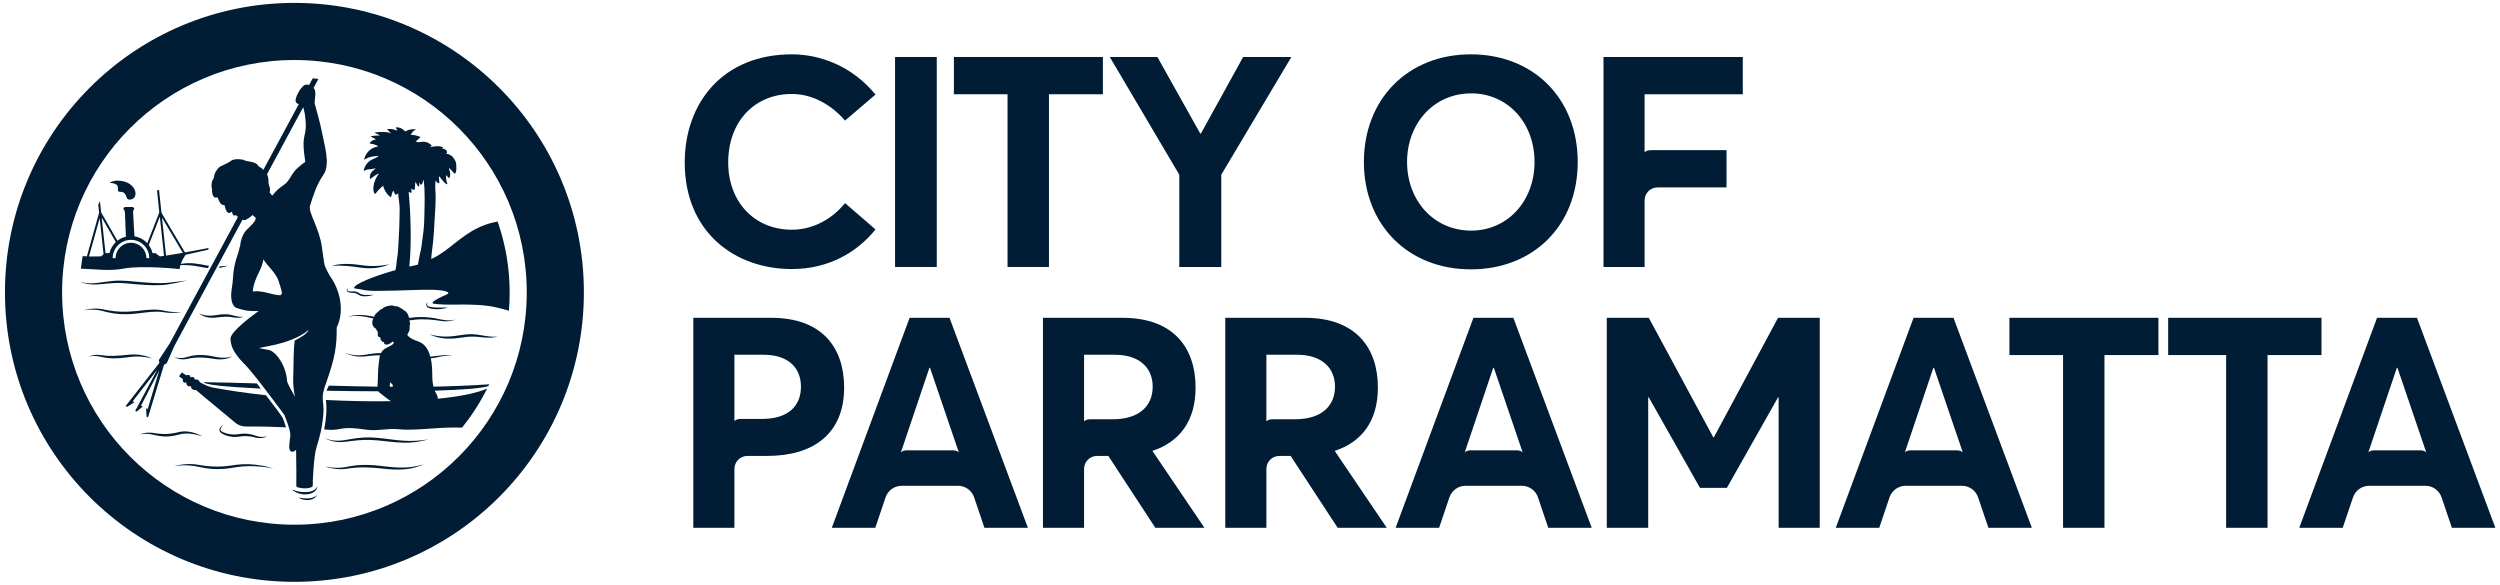 <?xml version="1.0" encoding="UTF-8"?>
<svg width="235px" height="55px" viewBox="0 0 235 55" version="1.1" xmlns="http://www.w3.org/2000/svg" xmlns:xlink="http://www.w3.org/1999/xlink">
    <!-- Generator: Sketch 58 (84663) - https://sketch.com -->
    <title>COP_LO_HOR_MARSDEN_C_POS</title>
    <desc>Created with Sketch.</desc>
    <g id="Symbols" stroke="none" stroke-width="1" fill="none" fill-rule="evenodd">
        <g id="Footer" transform="translate(-110, -42)" fill="#001D35">
            <g id="COP_LO_HOR_MARSDEN_C_POS" transform="translate(110, 42)">
                <path d="M104.627,39.409 L102.501,39.409 L102.498,39.409 C102.041,39.409 101.902,39.614 101.902,39.614 L101.903,33.348 L104.794,33.348 C107.074,33.348 108.353,34.544 108.353,36.351 C108.353,38.186 107.046,39.409 104.627,39.409 Z M108.325,42.383 C110.855,41.549 112.384,39.604 112.384,36.434 C112.384,32.653 110.271,29.873 105.517,29.873 L98.038,29.873 L98.038,49.612 L101.903,49.612 L101.903,44.052 C101.915,43.391 102.453,42.858 103.118,42.858 L103.118,42.856 L104.183,42.856 L108.602,49.612 L113.218,49.612 L108.325,42.383 L108.325,42.383 Z" id="Fill-1"></path>
                <path d="M121.764,39.409 L119.638,39.409 L119.636,39.409 C119.179,39.409 119.039,39.614 119.039,39.614 L119.04,33.348 L121.931,33.348 C124.211,33.348 125.49,34.544 125.49,36.351 C125.49,38.186 124.183,39.409 121.764,39.409 Z M125.462,42.383 C127.992,41.549 129.521,39.604 129.521,36.434 C129.521,32.653 127.409,29.873 122.654,29.873 L115.176,29.873 L115.176,49.612 L119.04,49.612 L119.04,44.052 C119.052,43.391 119.591,42.858 120.256,42.858 L120.256,42.856 L121.319,42.856 L125.74,49.612 L130.355,49.612 L125.462,42.383 L125.462,42.383 Z" id="Fill-2"></path>
                <path d="M89.536,42.329 C89.536,42.329 85.281,42.329 85.278,42.329 C84.821,42.329 84.682,42.534 84.682,42.534 L87.364,34.571 L87.42,34.571 L90.133,42.534 C90.133,42.534 89.993,42.329 89.536,42.329 Z M89.255,29.873 L85.502,29.873 L78.19,49.612 L82.277,49.612 L83.241,46.76 C83.453,46.129 84.04,45.671 84.741,45.664 L90.071,45.664 C90.775,45.671 91.365,46.133 91.574,46.768 L92.536,49.612 L96.622,49.612 L89.255,29.873 L89.255,29.873 Z" id="Fill-3"></path>
                <path d="M183.909,42.329 C183.909,42.329 179.654,42.329 179.651,42.329 C179.194,42.329 179.054,42.534 179.054,42.534 L181.737,34.571 L181.793,34.571 L184.505,42.534 C184.505,42.534 184.366,42.329 183.909,42.329 Z M183.628,29.873 L179.874,29.873 L172.563,49.612 L176.65,49.612 L177.614,46.76 C177.826,46.129 178.413,45.671 179.114,45.664 L184.444,45.664 C185.148,45.671 185.738,46.133 185.947,46.768 L186.909,49.612 L190.995,49.612 L183.628,29.873 L183.628,29.873 Z" id="Fill-4"></path>
                <path d="M227.476,42.329 C227.473,42.329 223.222,42.329 223.218,42.329 C222.761,42.329 222.621,42.534 222.621,42.534 L225.304,34.571 L225.36,34.571 L228.072,42.534 C228.072,42.534 227.933,42.329 227.476,42.329 Z M227.195,29.873 L223.442,29.873 L216.131,49.612 L220.217,49.612 L221.181,46.76 C221.394,46.129 221.98,45.671 222.681,45.664 L228.012,45.664 C228.716,45.671 229.305,46.133 229.514,46.768 L230.476,49.612 L234.562,49.612 L227.195,29.873 L227.195,29.873 Z" id="Fill-5"></path>
                <path d="M142.536,42.329 C142.533,42.329 138.281,42.329 138.279,42.329 C137.822,42.329 137.681,42.534 137.681,42.534 L140.364,34.571 L140.42,34.571 L143.133,42.534 C143.133,42.534 142.993,42.329 142.536,42.329 Z M142.255,29.873 L138.502,29.873 L131.19,49.612 L135.278,49.612 L136.241,46.76 C136.454,46.129 137.04,45.671 137.741,45.664 L143.072,45.664 C143.776,45.671 144.365,46.133 144.575,46.768 L145.536,49.612 L149.622,49.612 L142.255,29.873 L142.255,29.873 Z" id="Fill-6"></path>
                <path d="M64.365,15.283 C64.365,9.639 67.979,5.107 74.428,5.107 C77.153,5.107 80.128,6.247 82.297,8.888 L79.433,11.335 C78.265,9.973 76.486,8.833 74.428,8.833 C71.009,8.833 68.452,11.335 68.452,15.283 C68.452,18.952 70.898,21.593 74.428,21.593 C76.486,21.593 78.265,20.537 79.433,19.091 L82.297,21.566 C80.6,23.678 77.931,25.291 74.428,25.291 C69.035,25.291 64.365,21.787 64.365,15.283" id="Fill-7"></path>
                <polygon id="Fill-8" points="84.136 25.096 88.056 25.096 88.056 5.357 84.136 5.357"></polygon>
                <polyline id="Fill-9" points="94.709 8.86 89.666 8.86 89.666 5.357 103.671 5.357 103.671 8.86 98.601 8.86 98.601 25.096 94.709 25.096 94.709 8.86"></polyline>
                <polyline id="Fill-10" points="121.389 5.357 114.8 16.422 114.8 25.096 110.853 25.096 110.853 16.422 104.319 5.357 108.795 5.357 112.826 12.558 112.882 12.558 116.857 5.357 121.389 5.357"></polyline>
                <path d="M144.246,15.227 C144.246,11.501 141.688,8.777 138.296,8.777 C134.738,8.777 132.264,11.64 132.264,15.227 C132.264,18.813 134.738,21.677 138.296,21.677 C141.688,21.677 144.246,18.925 144.246,15.227 Z M128.205,15.227 C128.205,9.36 132.292,5.107 138.268,5.107 C144.08,5.107 148.305,9.194 148.305,15.227 C148.305,21.26 144.08,25.319 138.268,25.319 C132.292,25.319 128.205,21.065 128.205,15.227 L128.205,15.227 Z" id="Fill-11"></path>
                <polyline id="Fill-12" points="171.056 29.873 171.056 49.612 167.192 49.612 167.192 37.352 167.136 37.352 162.327 45.859 159.797 45.859 154.987 37.352 154.931 37.352 154.931 49.612 151.039 49.612 151.039 29.873 154.987 29.873 161.048 41.105 161.104 41.105 167.136 29.873 171.056 29.873"></polyline>
                <polyline id="Fill-13" points="193.928 33.376 188.885 33.376 188.885 29.873 202.891 29.873 202.891 33.376 197.82 33.376 197.82 49.612 193.928 49.612 193.928 33.376"></polyline>
                <polyline id="Fill-14" points="209.257 33.376 203.808 33.376 203.808 29.873 218.22 29.873 218.22 33.376 213.149 33.376 213.149 49.612 209.257 49.612 209.257 33.376"></polyline>
                <path d="M71.621,39.381 L69.638,39.381 C69.636,39.381 69.634,39.382 69.634,39.382 C69.175,39.382 69.035,39.587 69.035,39.587 L69.036,39.381 L69.035,39.381 L69.035,33.348 L71.787,33.348 C74.067,33.348 75.29,34.544 75.29,36.351 C75.29,38.186 74.067,39.381 71.621,39.381 Z M72.483,29.873 L65.17,29.873 L65.17,49.612 L69.035,49.612 L69.035,44.076 L69.037,44.076 C69.037,43.403 69.583,42.858 70.255,42.858 L70.255,42.856 L72.121,42.856 C76.458,42.856 79.349,40.771 79.349,36.434 C79.349,32.653 77.264,29.873 72.483,29.873 L72.483,29.873 Z" id="Fill-15"></path>
                <path d="M163.823,5.357 L150.729,5.357 L150.729,25.096 L154.593,25.096 L154.593,18.834 L154.593,18.834 C154.593,18.169 155.126,17.631 155.787,17.618 L162.294,17.618 L162.294,14.115 L155.19,14.115 C155.19,14.115 155.189,14.115 155.189,14.115 C154.732,14.115 154.592,14.321 154.592,14.321 L154.593,8.86 L163.823,8.86 L163.823,5.357" id="Fill-16"></path>
                <path d="M27.676,49.322 C15.614,49.322 5.837,39.544 5.837,27.482 C5.837,15.42 15.614,5.642 27.676,5.642 C39.737,5.642 49.515,15.42 49.515,27.482 C49.515,39.544 39.737,49.322 27.676,49.322 Z M27.676,0.272 C12.648,0.272 0.466,12.455 0.466,27.482 C0.466,42.51 12.648,54.692 27.676,54.692 C42.703,54.692 54.885,42.51 54.885,27.482 C54.885,12.455 42.703,0.272 27.676,0.272 L27.676,0.272 Z" id="Fill-17"></path>
                <path d="M11.33,18.034 C11.991,18.034 11.75,18.765 12.172,18.765 C13.155,18.765 12.923,16.977 11,16.977 C10.801,16.977 10.383,17.092 10.313,17.181 C10.312,17.183 10.311,17.186 10.31,17.188 C11.641,17.267 10.704,18.034 11.33,18.034" id="Fill-18"></path>
                <path d="M9.372,20.505 L9.735,23.897 L9.504,24.096 C9.093,24.115 8.708,24.114 8.363,24.105 L9.372,20.505 Z M10.89,22.755 C10.597,23.031 10.384,23.39 10.289,23.796 L9.917,23.796 L9.559,20.44 L10.89,22.755 Z M12.313,22.547 C13.261,22.547 14.033,23.319 14.033,24.266 L13.761,24.266 C13.761,23.468 13.111,22.819 12.313,22.819 C11.515,22.819 10.866,23.468 10.866,24.266 L10.593,24.266 C10.593,23.319 11.365,22.547 12.313,22.547 Z M15.024,20.366 L15.418,24.051 C15.169,24.085 15.025,24.102 15.025,24.102 L14.617,23.796 L14.337,23.796 C14.271,23.516 14.149,23.258 13.983,23.034 L15.024,20.366 Z M17.186,23.767 C17.186,23.767 15.833,23.997 15.608,24.027 L15.227,20.459 L17.186,23.767 Z M7.726,25.261 C9.071,25.303 10.254,25.499 11.587,25.253 C13.438,24.912 16.883,25.295 16.883,25.295 C16.883,25.295 16.913,25.116 16.934,25.011 C16.94,24.984 16.948,24.955 16.955,24.926 C17.188,24.914 17.419,24.911 17.649,24.925 C18.065,24.948 18.476,25.015 18.889,25.094 L19.2,25.152 C19.306,25.169 19.414,25.193 19.522,25.202 C19.528,25.203 19.533,25.203 19.539,25.203 L19.655,24.99 C19.621,24.985 19.586,24.981 19.552,24.974 C19.449,24.962 19.349,24.939 19.247,24.92 C19.143,24.899 19.039,24.876 18.933,24.857 C18.514,24.781 18.084,24.723 17.651,24.738 C17.43,24.743 17.21,24.768 16.994,24.809 C17.002,24.786 17.008,24.771 17.008,24.771 C17.113,24.478 17.269,24.205 17.442,23.948 L19.592,23.47 L19.593,23.314 L17.387,23.729 L15.178,19.998 L14.95,17.864 L14.758,17.884 C14.758,17.884 14.981,19.964 14.975,19.961 L13.843,22.863 C13.532,22.526 13.111,22.291 12.638,22.216 C12.636,22.198 12.636,22.18 12.635,22.162 C12.632,22.111 12.505,19.904 12.503,19.873 L12.503,19.863 C12.505,19.844 12.592,19.685 12.609,19.649 C12.626,19.614 12.62,19.584 12.594,19.555 C12.564,19.523 12.48,19.456 12.477,19.457 L11.721,19.457 C11.721,19.457 11.641,19.528 11.615,19.563 C11.591,19.595 11.589,19.625 11.609,19.659 C11.63,19.692 11.733,19.842 11.737,19.86 L11.835,22.246 C11.54,22.316 11.27,22.448 11.039,22.628 L9.508,19.966 L9.394,18.909 C9.341,19.022 9.288,19.135 9.238,19.249 L9.317,19.988 L8.166,24.098 C8.023,24.093 7.892,24.086 7.769,24.077 C7.703,24.467 7.647,24.861 7.603,25.258 L7.726,25.261 L7.726,25.261 Z" id="Fill-19"></path>
                <path d="M28.737,46.474 C28.972,46.462 29.214,46.419 29.428,46.298 C29.534,46.24 29.631,46.16 29.705,46.063 C29.775,45.966 29.828,45.851 29.827,45.734 C29.732,45.945 29.548,46.072 29.356,46.148 C29.16,46.222 28.945,46.253 28.73,46.259 C28.515,46.268 28.299,46.247 28.084,46.205 C27.87,46.162 27.657,46.1 27.442,46.015 C27.61,46.176 27.82,46.289 28.041,46.366 C28.262,46.446 28.5,46.479 28.737,46.474" id="Fill-20"></path>
                <path d="M32.31,44.094 C32.41,44.089 32.509,44.074 32.609,44.059 C32.705,44.045 32.799,44.028 32.895,44.016 C33.66,43.907 34.433,43.915 35.205,43.978 C35.593,44.004 35.974,44.052 36.367,44.091 C36.758,44.125 37.152,44.15 37.546,44.139 C37.941,44.133 38.336,44.093 38.722,44.011 C39.107,43.927 39.482,43.804 39.837,43.64 C39.092,43.881 38.317,43.975 37.547,43.951 C37.161,43.939 36.775,43.91 36.39,43.864 C36.007,43.819 35.614,43.768 35.223,43.738 C34.831,43.71 34.438,43.692 34.042,43.705 C33.648,43.719 33.253,43.755 32.865,43.83 C32.768,43.848 32.671,43.869 32.575,43.889 C32.482,43.907 32.389,43.925 32.295,43.937 C32.106,43.962 31.913,43.974 31.721,43.973 C31.334,43.975 30.947,43.93 30.563,43.854 C30.749,43.919 30.939,43.968 31.131,44.006 C31.324,44.044 31.519,44.073 31.716,44.09 C31.913,44.107 32.111,44.106 32.31,44.094" id="Fill-21"></path>
                <path d="M29.396,46.77 C29.258,46.816 29.113,46.841 28.966,46.849 C28.67,46.865 28.373,46.831 28.064,46.777 C28.194,46.868 28.344,46.927 28.498,46.966 C28.653,47.004 28.815,47.019 28.976,47.008 C29.137,46.995 29.299,46.958 29.446,46.882 C29.588,46.805 29.722,46.683 29.76,46.525 C29.665,46.65 29.531,46.721 29.396,46.77" id="Fill-22"></path>
                <path d="M40.362,31.425 C40.85,31.665 41.394,31.79 41.942,31.827 C42.495,31.862 43.041,31.784 43.573,31.708 C43.838,31.669 44.099,31.64 44.362,31.64 C44.625,31.635 44.886,31.664 45.156,31.691 C45.425,31.72 45.697,31.74 45.97,31.742 C46.106,31.741 46.244,31.737 46.38,31.72 C46.517,31.703 46.649,31.669 46.778,31.628 C46.509,31.665 46.243,31.658 45.977,31.624 C45.711,31.595 45.446,31.549 45.181,31.505 C44.917,31.456 44.639,31.42 44.363,31.412 C44.086,31.404 43.809,31.434 43.539,31.47 C43.27,31.51 43.006,31.552 42.742,31.583 C42.476,31.616 42.212,31.637 41.948,31.64 C41.418,31.639 40.884,31.571 40.362,31.425" id="Fill-23"></path>
                <path d="M37.843,41.42 C37.032,41.362 36.229,41.221 35.404,41.15 C34.992,41.119 34.576,41.102 34.162,41.127 C33.747,41.151 33.336,41.209 32.933,41.28 C32.525,41.347 32.132,41.439 31.728,41.427 C31.327,41.426 30.917,41.358 30.548,41.178 C30.718,41.294 30.912,41.373 31.111,41.431 C31.309,41.49 31.515,41.526 31.723,41.545 C31.93,41.562 32.14,41.559 32.348,41.54 C32.557,41.522 32.756,41.49 32.96,41.466 C33.366,41.416 33.768,41.365 34.172,41.354 C34.575,41.339 34.98,41.354 35.384,41.389 C35.788,41.42 36.193,41.473 36.602,41.518 C37.01,41.558 37.421,41.599 37.834,41.61 C38.246,41.623 38.662,41.608 39.071,41.555 C39.48,41.498 39.884,41.418 40.278,41.303 C39.468,41.437 38.653,41.486 37.843,41.42" id="Fill-24"></path>
                <path d="M36.908,36.362 C36.841,36.362 36.774,36.362 36.706,36.362 L36.622,36.276 L36.705,35.907 C36.749,36 36.818,36.097 36.925,36.185 C36.921,36.25 36.914,36.31 36.908,36.362 Z M45.985,36.124 C44.275,36.242 42.508,36.311 40.741,36.343 C40.708,36.194 40.682,36.044 40.665,35.893 C40.644,35.694 40.636,35.493 40.634,35.292 C40.63,34.802 40.615,34.246 40.504,33.723 C40.501,33.713 40.499,33.702 40.495,33.691 C40.762,33.653 41.028,33.604 41.29,33.544 C41.698,33.435 42.126,33.424 42.549,33.479 C42.136,33.372 41.694,33.358 41.269,33.432 C40.997,33.474 40.725,33.506 40.452,33.53 C40.416,33.402 40.372,33.26 40.336,33.171 C40.278,33.032 40.166,32.793 40.04,32.629 C39.89,32.42 39.682,32.259 39.451,32.149 C39.313,32.083 39.161,32.039 39.017,31.982 C38.875,31.926 38.734,31.862 38.605,31.779 C38.551,31.744 38.499,31.706 38.451,31.664 C38.385,31.607 38.325,31.544 38.275,31.472 C38.31,31.431 38.337,31.387 38.349,31.353 C38.376,31.28 38.376,31.268 38.428,31.195 C38.491,31.111 38.484,31.043 38.5,30.951 C38.51,30.886 38.522,30.845 38.515,30.782 C38.506,30.691 38.496,30.597 38.531,30.51 C38.568,30.407 38.539,30.341 38.508,30.244 C38.501,30.225 38.498,30.21 38.497,30.196 C38.497,30.195 38.496,30.195 38.496,30.195 C38.496,30.189 38.497,30.179 38.497,30.172 C38.497,30.169 38.496,30.166 38.497,30.163 C38.497,30.149 38.498,30.133 38.499,30.117 C38.681,30.088 38.859,30.064 39.039,30.047 C39.455,30.005 39.874,30.008 40.292,30.032 C40.712,30.058 41.126,30.117 41.547,30.182 C41.761,30.211 41.979,30.214 42.193,30.19 C42.406,30.167 42.62,30.12 42.81,30.022 C41.979,30.301 41.165,29.885 40.308,29.84 C39.882,29.796 39.45,29.789 39.02,29.82 C38.837,29.832 38.652,29.857 38.471,29.884 C38.463,29.864 38.454,29.844 38.445,29.826 C38.436,29.808 38.427,29.791 38.418,29.773 C38.395,29.727 38.389,29.676 38.375,29.627 C38.354,29.552 38.307,29.484 38.262,29.421 C38.213,29.355 38.159,29.293 38.097,29.238 C38.072,29.215 38.038,29.203 38.005,29.191 C37.901,29.15 37.846,29.044 37.743,29.001 C37.581,28.932 37.44,28.796 37.255,28.783 C37.19,28.779 37.127,28.798 37.061,28.775 C36.998,28.753 36.938,28.719 36.872,28.714 C36.695,28.698 36.515,28.749 36.346,28.794 C36.291,28.809 36.236,28.826 36.182,28.846 C36.092,28.88 36.016,28.927 35.963,29.01 C35.952,29.028 35.894,29.036 35.874,29.044 C35.83,29.063 35.786,29.086 35.746,29.112 C35.699,29.143 35.677,29.201 35.63,29.233 C35.6,29.254 35.569,29.27 35.538,29.29 C35.502,29.315 35.474,29.351 35.444,29.384 C35.414,29.416 35.382,29.446 35.35,29.477 C35.304,29.521 35.252,29.572 35.22,29.632 C35.215,29.641 35.211,29.653 35.206,29.667 C35.206,29.668 35.206,29.668 35.206,29.669 C35.197,29.699 35.189,29.737 35.179,29.772 C34.791,29.705 34.393,29.623 33.991,29.61 C33.776,29.602 33.561,29.606 33.349,29.631 C33.137,29.656 32.923,29.696 32.731,29.787 C33.137,29.666 33.567,29.677 33.982,29.725 C34.361,29.763 34.727,29.859 35.104,29.942 C35.091,29.964 35.079,29.984 35.071,29.994 C35.051,30.021 35.03,30.085 35.011,30.155 C35,30.198 34.991,30.242 34.991,30.281 C34.991,30.494 35.052,30.697 35.228,30.833 C35.273,30.867 35.309,30.888 35.341,30.898 C35.373,31.002 35.429,31.129 35.53,31.196 C35.52,31.251 35.427,31.722 35.687,31.684 C35.701,31.682 35.727,31.691 35.744,31.725 C35.771,31.776 35.778,31.843 35.776,31.9 C35.774,31.948 35.791,32.002 35.843,32.015 C35.878,32.032 35.916,32.001 35.92,32.012 C35.913,32.026 35.908,32.039 35.907,32.043 C35.88,32.115 35.937,32.17 36.04,32.138 C36.08,32.126 36.105,32.19 36.107,32.243 C36.112,32.37 36.279,32.45 36.529,32.361 C36.619,32.329 36.882,32.142 36.93,32.1 C36.944,32.118 36.984,32.173 37.029,32.246 C36.907,32.425 36.613,32.56 36.341,32.692 C36.113,32.782 35.93,32.968 35.812,33.187 C35.511,33.186 35.207,33.204 34.91,33.255 C34.486,33.319 34.072,33.406 33.652,33.4 C33.442,33.399 33.232,33.378 33.025,33.334 C32.818,33.29 32.615,33.228 32.413,33.158 C32.795,33.347 33.213,33.478 33.647,33.512 C34.081,33.548 34.514,33.484 34.934,33.435 C35.197,33.405 35.46,33.396 35.725,33.401 C35.708,33.455 35.695,33.502 35.69,33.53 C35.619,33.939 35.575,34.352 35.546,34.766 C35.512,35.267 35.536,35.776 35.484,36.275 C35.482,36.299 35.48,36.322 35.478,36.346 C33.959,36.326 32.435,36.292 30.912,36.249 C30.828,36.412 30.747,36.573 30.682,36.729 C32.3,36.761 33.957,36.779 35.555,36.782 C35.627,36.884 35.749,36.962 35.843,37.035 C36.133,37.264 36.428,37.514 36.747,37.711 C34.804,37.743 32.723,37.704 30.636,37.598 C30.747,38.417 30.65,39.458 30.475,40.37 C30.857,40.394 31.096,40.41 31.121,40.41 C31.63,40.418 32.126,40.259 32.634,40.24 C33.275,40.218 33.904,40.326 34.537,40.404 C35.5,40.525 36.449,40.246 37.415,40.347 C39.085,40.523 41.291,40.106 43.43,40.198 C44.342,39.068 45.135,37.838 45.79,36.526 C44.778,36.97 43.133,37.289 41.146,37.48 C41.147,37.474 41.149,37.467 41.149,37.461 C41.174,37.235 40.973,36.957 40.857,36.722 C43.348,36.651 45.258,36.509 45.904,36.296 C45.932,36.239 45.958,36.181 45.985,36.124 L45.985,36.124 Z" id="Fill-25"></path>
                <path d="M39.891,20.257 C39.886,20.469 39.88,20.68 39.871,20.892 C39.85,21.429 39.784,21.965 39.707,22.497 C39.666,22.779 39.64,23.063 39.593,23.343 C39.563,23.53 39.507,23.713 39.466,23.897 C39.396,24.213 39.355,24.55 39.286,24.872 C38.928,24.98 38.77,24.982 38.475,25.054 C38.701,22.961 38.606,20.023 38.413,18.044 C38.411,18.028 38.518,18.089 38.616,18.127 C38.657,18.143 38.682,18.104 38.682,18.087 C38.71,17.926 38.633,17.733 38.633,17.733 C38.633,17.733 38.842,17.886 38.948,17.831 C39.054,17.733 38.979,17.43 39.054,17.089 C39.193,17.296 39.279,17.646 39.398,17.497 C39.44,17.426 39.398,17.093 39.398,17.093 C39.398,17.093 39.513,17.439 39.6,17.35 C39.607,17.343 39.614,17.342 39.62,17.34 C39.645,17.32 39.668,17.296 39.687,17.261 C39.775,17.153 39.747,16.958 39.819,16.932 C39.824,16.936 39.829,16.941 39.834,16.946 C39.949,17.897 39.919,19.041 39.891,20.257 Z M46.777,20.826 C46.753,20.827 46.725,20.835 46.685,20.843 C46.551,20.868 46.417,20.897 46.284,20.93 C45.808,21.049 45.345,21.217 44.903,21.432 C44.117,21.813 43.419,22.336 42.736,22.876 C42.116,23.365 41.498,23.872 40.789,24.226 C40.707,24.267 40.62,24.315 40.534,24.342 C40.569,23.767 40.669,23.192 40.721,22.619 C40.771,22.057 40.811,21.495 40.837,20.933 C40.886,19.893 41.01,18.848 40.92,17.81 C40.896,17.539 40.914,17.587 40.919,17.316 C40.92,17.201 40.949,17.064 40.929,16.948 C40.94,17.015 41.192,17.287 41.299,17.214 C41.332,17.191 41.181,16.463 41.313,16.603 C41.384,16.679 41.909,17.435 42.065,17.299 C41.902,16.963 41.893,16.364 41.982,16.491 C42.072,16.616 42.197,16.793 42.24,16.718 C42.457,16.337 42.181,15.924 42.202,15.825 C42.292,15.761 42.665,16.332 42.737,16.32 C42.96,16.285 42.915,15.463 42.848,15.242 C42.805,15.099 42.669,14.885 42.515,14.703 C42.355,14.584 42.201,14.478 42.006,14.464 C41.811,14.45 42.131,14.429 41.992,14.199 C41.988,14.193 41.986,14.187 41.983,14.18 C41.962,14.155 41.94,14.129 41.918,14.103 C41.917,14.103 41.916,14.102 41.916,14.102 C41.781,13.981 41.596,13.963 41.464,13.956 C41.464,13.956 41.809,13.938 41.561,13.819 C41.521,13.8 41.479,13.783 41.433,13.77 C41.258,13.72 40.903,13.754 40.78,13.768 C40.651,13.789 40.51,13.827 40.428,13.838 C40.323,13.852 40.655,13.74 40.559,13.657 C40.559,13.656 40.559,13.656 40.559,13.656 C40.529,13.632 40.498,13.606 40.464,13.574 C40.235,13.357 39.877,13.283 39.581,13.338 C39.114,13.425 39.233,13.3 39.054,13.281 C39.273,13.186 39.407,12.977 39.523,12.902 C39.533,12.896 39.533,12.888 39.499,12.87 C39.328,12.786 38.778,12.623 38.606,12.689 C38.59,12.695 38.599,12.673 38.613,12.654 C38.841,12.35 38.712,12.375 39.092,12.202 C39.099,12.198 39.107,12.181 39.072,12.174 C38.583,12.071 38.126,12.33 38.091,12.354 C38.091,12.354 38.062,12.334 38.029,12.302 C37.818,12.096 37.649,11.986 37.342,11.972 C37.222,11.966 37.187,11.959 37.221,12.005 C37.265,12.065 37.199,12.118 37.38,12.248 C37.328,12.292 37.066,12.189 36.981,12.164 C36.846,12.125 36.518,12.087 36.38,12.168 C36.358,12.181 36.374,12.182 36.378,12.183 C36.55,12.227 36.494,12.347 36.754,12.511 C36.759,12.515 36.77,12.522 36.744,12.527 C36.428,12.401 36.079,12.4 35.968,12.416 C35.886,12.407 35.808,12.403 35.735,12.403 C35.719,12.402 35.705,12.402 35.692,12.403 C35.455,12.408 35.278,12.453 35.227,12.479 C35.194,12.497 35.238,12.506 35.272,12.518 C35.472,12.583 35.643,12.677 35.684,12.73 C35.687,12.735 35.682,12.742 35.663,12.741 C35.476,12.722 34.853,12.773 34.843,12.849 C35.023,12.913 35.204,13.009 35.311,13.086 C35.353,13.116 35.36,13.117 35.301,13.122 C34.984,13.149 34.758,13.39 34.745,13.481 C34.744,13.485 34.747,13.487 34.756,13.488 C34.911,13.509 35.328,13.594 35.506,13.719 C35.531,13.737 35.508,13.782 35.48,13.787 C34.629,13.929 34.309,14.615 34.23,14.995 C34.229,15.001 34.236,15.017 34.247,15.011 C34.613,14.801 34.708,14.76 35.148,14.699 C35.316,14.676 36.091,14.509 35.008,14.982 C34.369,15.262 34.18,15.901 34.208,16.071 C34.214,16.104 34.242,16.077 34.253,16.065 C34.395,15.92 34.657,15.912 34.838,15.906 C34.933,15.904 35.225,15.826 35.311,15.816 C35.332,15.814 35.167,15.962 35.122,15.997 C34.754,16.277 34.743,16.59 34.783,16.822 C34.848,16.836 35.365,16.332 35.623,16.332 C35.592,16.332 35.092,16.987 35.092,17.772 C35.093,17.97 35.209,18.349 35.318,18.181 C35.484,17.925 36.027,17.4 36.031,17.481 C36.033,17.527 36.043,17.576 36.061,17.627 L36.06,17.627 C36.06,17.627 36.285,18.264 36.725,18.531 C36.777,18.563 36.793,18.398 36.833,18.248 C36.875,18.041 36.978,17.921 36.978,17.921 C36.978,17.921 37.071,18.131 37.12,18.232 C37.268,18.396 37.379,18.189 37.425,18.17 C37.456,18.646 37.589,19.26 37.568,19.804 C37.548,20.345 37.556,20.889 37.529,21.429 C37.502,21.986 37.475,22.544 37.442,23.102 C37.427,23.355 37.416,23.61 37.388,23.862 C37.367,24.049 37.332,24.234 37.307,24.421 C37.268,24.717 37.258,25.034 37.185,25.323 C37.163,25.412 37.147,25.41 37.058,25.431 C36.983,25.449 36.908,25.469 36.832,25.49 C36.738,25.516 36.644,25.544 36.551,25.572 C36.39,25.62 36.23,25.67 36.07,25.722 C35.698,25.842 35.328,25.969 34.963,26.108 C34.613,26.242 34.264,26.383 33.93,26.554 C33.721,26.66 33.455,26.785 33.313,26.981 C33.215,27.116 33.417,27.128 33.524,27.145 C33.655,27.167 33.79,27.171 33.92,27.202 C34.388,27.315 34.84,27.345 35.321,27.345 C36.454,27.346 37.585,27.302 38.718,27.268 C39.073,27.258 39.428,27.243 39.784,27.239 C40.349,27.233 40.921,27.231 41.482,27.3 C41.566,27.31 42.334,27.431 42.102,27.608 C41.944,27.729 41.721,27.798 41.543,27.884 C41.315,27.993 41.084,28.102 40.873,28.241 C40.804,28.287 40.579,28.422 40.692,28.521 C40.731,28.555 40.814,28.553 40.862,28.56 C40.984,28.577 41.107,28.59 41.23,28.599 C42.16,28.673 43.099,28.612 44.031,28.63 C44.678,28.643 45.326,28.673 45.966,28.769 C46.5,28.848 47.024,28.979 47.544,29.124 C47.64,29.151 47.739,29.186 47.837,29.212 C47.884,28.651 47.909,28.082 47.909,27.509 C47.909,25.166 47.51,22.918 46.777,20.826 L46.777,20.826 Z" id="Fill-26"></path>
                <path d="M13.914,40.787 C14.159,40.8 14.388,40.861 14.635,40.916 C14.879,40.971 15.13,41.009 15.385,41.025 C15.64,41.04 15.896,41.026 16.148,40.992 C16.399,40.956 16.649,40.897 16.888,40.832 C17.114,40.767 17.353,40.747 17.594,40.749 C18.075,40.758 18.56,40.865 19.029,41.03 C18.601,40.774 18.113,40.608 17.603,40.562 C17.348,40.536 17.087,40.552 16.832,40.612 C16.59,40.669 16.357,40.723 16.115,40.754 C15.636,40.827 15.155,40.803 14.668,40.731 C14.545,40.714 14.426,40.692 14.297,40.679 C14.17,40.668 14.042,40.663 13.915,40.669 C13.662,40.684 13.41,40.728 13.18,40.827 C13.424,40.78 13.672,40.77 13.914,40.787" id="Fill-27"></path>
                <path d="M40.073,28.68 C40.077,28.74 40.108,28.797 40.148,28.841 C40.189,28.883 40.238,28.913 40.288,28.936 C40.487,29.023 40.69,29.046 40.894,29.062 C41.097,29.072 41.3,29.065 41.501,29.039 C41.7,29.013 41.901,28.972 42.089,28.897 C41.887,28.907 41.689,28.912 41.492,28.914 C41.295,28.914 41.098,28.913 40.903,28.901 C40.805,28.897 40.709,28.888 40.613,28.875 C40.518,28.864 40.42,28.846 40.335,28.82 C40.25,28.792 40.173,28.748 40.151,28.668 C40.128,28.587 40.161,28.486 40.208,28.399 C40.135,28.466 40.07,28.56 40.073,28.68" id="Fill-28"></path>
                <path d="M24.517,36.528 C24.392,36.366 24.265,36.203 24.139,36.041 C22.448,35.991 20.774,35.947 19.13,35.925 C19.192,36.166 21.395,36.375 24.517,36.528" id="Fill-29"></path>
                <path d="M19.728,29.672 C19.557,29.673 19.385,29.66 19.216,29.625 C19.047,29.591 18.88,29.54 18.724,29.453 C18.849,29.583 19.014,29.67 19.183,29.737 C19.355,29.803 19.536,29.843 19.719,29.859 C19.902,29.877 20.086,29.875 20.268,29.854 C20.448,29.836 20.617,29.809 20.792,29.797 C21.14,29.763 21.476,29.755 21.817,29.82 C21.994,29.851 22.176,29.869 22.357,29.87 C22.537,29.868 22.723,29.854 22.89,29.783 C22.712,29.802 22.538,29.782 22.367,29.752 C22.194,29.724 22.026,29.682 21.857,29.635 C21.686,29.585 21.498,29.554 21.315,29.543 C21.131,29.533 20.95,29.543 20.77,29.557 C20.591,29.574 20.41,29.603 20.239,29.629 C20.07,29.66 19.899,29.667 19.728,29.672" id="Fill-30"></path>
                <path d="M9.104,33.472 C9.225,33.484 9.345,33.504 9.462,33.534 C9.583,33.565 9.708,33.59 9.833,33.613 C10.334,33.701 10.846,33.696 11.346,33.659 C11.597,33.636 11.846,33.608 12.094,33.573 C12.336,33.536 12.578,33.519 12.823,33.513 C13.067,33.511 13.312,33.522 13.557,33.554 C13.801,33.584 14.045,33.63 14.284,33.701 C14.064,33.58 13.822,33.501 13.578,33.438 C13.333,33.378 13.081,33.339 12.827,33.326 C12.573,33.309 12.318,33.322 12.065,33.347 C11.819,33.374 11.573,33.401 11.327,33.418 C10.836,33.459 10.345,33.474 9.858,33.427 C9.736,33.415 9.615,33.397 9.493,33.379 C9.365,33.361 9.237,33.352 9.109,33.354 C8.858,33.362 8.608,33.403 8.381,33.498 C8.381,33.499 8.381,33.5 8.381,33.501 C8.622,33.456 8.867,33.448 9.104,33.472" id="Fill-31"></path>
                <path d="M20.66,25.035 L20.577,25.188 C20.869,25.148 21.157,25.078 21.428,24.969 C21.171,25.006 20.915,25.027 20.66,25.035" id="Fill-32"></path>
                <path d="M17.701,33.523 C17.584,33.556 17.483,33.592 17.374,33.614 C17.266,33.638 17.155,33.652 17.044,33.655 C16.82,33.664 16.591,33.634 16.373,33.556 C16.569,33.683 16.803,33.748 17.04,33.773 C17.159,33.785 17.279,33.782 17.398,33.77 C17.459,33.765 17.518,33.754 17.577,33.741 L17.746,33.705 C18.188,33.613 18.639,33.588 19.091,33.616 C19.317,33.626 19.542,33.65 19.768,33.681 C19.995,33.705 20.216,33.755 20.457,33.775 C20.928,33.811 21.421,33.742 21.823,33.502 C21.383,33.647 20.92,33.655 20.479,33.588 C20.262,33.55 20.032,33.494 19.802,33.455 C19.572,33.416 19.339,33.39 19.104,33.375 C18.869,33.364 18.632,33.366 18.396,33.389 C18.161,33.414 17.927,33.455 17.701,33.523" id="Fill-33"></path>
                <path d="M26.027,26.046 C26.209,26.354 26.531,27.508 26.506,27.576 C26.484,27.638 26.427,27.699 26.356,27.757 C25.487,27.726 24.707,27.264 23.761,27.399 C23.794,26.774 24.113,26.055 24.312,25.653 C24.524,25.226 24.668,24.9 24.767,24.366 C24.969,24.819 25.555,25.244 26.027,26.046 Z M28.503,10.07 C28.583,10.34 28.658,10.749 28.658,10.749 C28.986,13.082 28.271,12.222 28.647,14.852 L28.696,15.209 C28.696,15.209 27.993,15.717 27.711,16.061 C27.289,16.577 27.171,17.06 26.629,17.42 C25.725,18.02 25.66,18.461 25.558,18.352 C25.433,18.218 25.345,18.073 25.345,18.073 C25.403,17.911 25.39,17.711 25.339,17.559 C25.319,17.498 25.295,17.438 25.274,17.377 C25.224,17.235 25.25,17.065 25.236,16.915 C25.22,16.761 25.196,16.598 25.131,16.456 C25.121,16.433 25.108,16.41 25.094,16.389 L28.503,10.07 Z M29.012,31.004 C28.879,31.361 28.276,31.728 27.71,32.005 C27.592,32.662 27.586,34.275 27.578,34.967 C27.574,35.314 27.482,36.154 27.727,37.298 C27.335,36.614 26.993,35.973 26.984,35.809 C26.911,34.433 25.987,33.065 25.266,32.894 C25.03,32.837 25.029,32.876 24.346,32.715 C24.721,32.641 25.056,32.573 25.359,32.51 L25.353,32.51 C25.353,32.51 25.364,32.508 25.385,32.505 C25.587,32.462 25.774,32.423 25.947,32.385 C26.745,32.194 28.163,31.767 29.012,31.004 Z M24.64,15.845 C24.492,15.718 24.348,15.714 24.246,15.539 C24.151,15.377 23.945,15.305 23.762,15.252 C23.595,15.204 23.418,15.164 23.246,15.152 C23.079,15.141 22.94,15.019 22.776,14.998 C22.445,14.956 22.091,14.915 21.773,15.081 C21.635,15.153 21.578,15.229 21.438,15.298 C21.298,15.366 21.159,15.431 21.019,15.5 C20.878,15.569 20.725,15.627 20.602,15.729 C20.464,15.845 20.344,16.034 20.251,16.184 C20.14,16.364 20.144,16.564 20.117,16.657 C20.041,16.923 19.904,16.968 19.904,17.21 C19.904,17.339 19.837,17.473 19.918,17.704 C19.943,17.772 19.922,17.898 19.925,17.969 C19.934,18.224 20.06,18.62 20.291,18.57 C20.4,18.546 20.435,18.535 20.469,18.604 C20.546,18.759 20.605,18.95 20.707,19.091 C20.75,19.151 20.809,19.199 20.873,19.236 C20.901,19.252 21.128,19.324 21.128,19.32 C21.157,19.525 21.285,20.158 21.652,19.989 C21.725,19.956 21.804,19.836 21.826,19.969 C21.842,20.059 21.864,20.159 21.937,20.221 C22.014,20.286 22.129,20.269 22.196,20.197 C22.202,20.191 22.206,20.195 22.204,20.204 C22.189,20.299 22.292,20.377 22.382,20.363 L15.953,32.282 L14.937,33.834 L14.928,33.85 C14.928,33.85 14.972,34.065 14.98,34.102 L14.985,34.104 C14.875,34.243 13.134,36.472 12.246,37.608 C12.038,37.875 11.879,38.078 11.807,38.171 C11.846,38.191 11.907,38.226 11.95,38.248 L12.635,37.807 C12.579,37.779 12.526,37.751 12.474,37.724 C12.904,37.169 14.784,34.744 14.784,34.744 L12.706,38.624 C12.753,38.648 12.799,38.671 12.846,38.695 L13.419,38.21 C13.365,38.182 13.309,38.155 13.254,38.129 C13.643,37.381 14.967,34.824 14.967,34.824 C14.967,34.824 14.165,37.517 13.888,38.45 C13.837,38.424 13.787,38.399 13.735,38.372 L13.775,39.16 C13.812,39.179 13.879,39.216 13.915,39.234 C13.944,39.139 14.017,38.898 14.117,38.568 C14.116,38.568 14.116,38.568 14.115,38.568 C14.515,37.251 15.262,34.794 15.42,34.286 L15.678,34.137 L16.394,32.517 L22.799,20.643 C22.875,20.702 22.985,20.727 23.15,20.638 C23.596,20.396 23.731,20.21 23.731,20.21 C23.784,20.261 24.037,20.47 24.037,20.47 C24.098,20.775 23.481,21.307 23.25,21.537 C22.902,21.886 22.746,22.254 22.649,22.643 C22.612,22.808 22.592,22.962 22.577,23.095 C22.558,23.131 22.542,23.178 22.53,23.237 C22.379,23.973 22.256,24.04 22.065,24.888 C21.916,25.549 21.933,25.882 21.857,26.641 C21.791,27.063 21.745,27.352 21.732,27.628 C21.732,27.628 21.732,27.629 21.732,27.63 C21.732,27.632 21.732,27.632 21.732,27.633 C21.729,27.715 21.728,27.797 21.731,27.882 C21.749,28.397 21.919,28.864 22.278,28.964 C22.747,29.094 23.2,29.299 24.317,29.226 C23.698,29.678 23.104,30.131 22.593,30.604 C22.344,30.833 21.643,31.467 21.666,31.86 C21.701,32.434 21.847,33.043 22.832,34.072 C23.569,34.754 25.328,37.108 26.73,39.003 C27.19,40.161 27.31,40.655 27.29,40.961 C27.269,41.268 27.146,41.822 27.206,42.188 C27.259,42.508 27.54,42.568 27.833,42.274 C27.86,43.501 27.864,45.253 27.853,45.687 C27.851,45.755 27.933,45.783 27.984,45.801 C28.355,45.932 29.068,45.97 29.364,45.737 C29.405,45.704 29.4,45.603 29.402,45.552 C29.405,45.418 29.399,45.283 29.406,45.149 C29.442,44.43 29.521,42.839 29.729,42.142 C29.953,41.388 30.141,40.751 30.27,39.967 C30.578,38.078 30.277,38.001 30.346,37.152 C30.382,36.707 30.697,35.873 30.697,35.873 C31.485,33.637 31.665,32.546 31.65,30.791 C32.418,29.216 31.964,27.245 31.005,25.93 C30.927,25.822 30.588,25.166 30.52,24.933 C30.453,24.699 30.361,23.943 30.252,23.175 C30.004,21.427 28.954,19.952 29.14,19.347 C29.458,18.312 29.781,17.32 30.405,16.428 C30.405,16.428 30.405,16.428 30.405,16.427 C31.097,15.439 30.458,13.511 30.262,12.428 C30.112,11.597 29.802,10.587 29.589,9.761 C29.585,9.733 29.58,9.707 29.575,9.683 C29.575,9.665 29.576,9.646 29.576,9.623 C29.573,9.357 29.782,8.499 29.477,8.278 C29.475,8.277 29.474,8.276 29.471,8.275 L29.934,7.417 C29.755,7.397 29.575,7.38 29.394,7.365 L29.053,7.997 C28.975,7.943 28.85,7.932 28.669,7.98 C28.325,8.071 27.543,9.362 27.861,9.666 C27.929,9.731 28.008,9.766 28.089,9.785 L24.75,15.976 C24.712,15.923 24.674,15.875 24.64,15.845 L24.64,15.845 Z" id="Fill-34"></path>
                <path d="M15.912,29.407 C16.108,29.415 16.303,29.413 16.497,29.401 C16.691,29.39 16.885,29.369 17.076,29.331 C16.689,29.35 16.302,29.342 15.923,29.289 C15.732,29.266 15.547,29.23 15.358,29.187 C15.164,29.143 14.967,29.121 14.77,29.11 C14.376,29.086 13.984,29.116 13.597,29.152 C13.209,29.191 12.828,29.243 12.446,29.269 C11.683,29.335 10.917,29.311 10.166,29.171 C9.978,29.139 9.792,29.091 9.595,29.058 C9.401,29.027 9.205,29.009 9.008,29.005 C8.812,29.003 8.616,29.017 8.422,29.044 C8.229,29.072 8.037,29.116 7.857,29.188 C8.234,29.1 8.622,29.085 9.002,29.122 C9.192,29.141 9.381,29.169 9.565,29.212 L9.843,29.283 C9.937,29.308 10.032,29.334 10.127,29.355 C10.508,29.446 10.899,29.499 11.29,29.525 C11.682,29.549 12.076,29.537 12.465,29.509 C13.245,29.448 14.003,29.292 14.764,29.298 C14.954,29.299 15.142,29.313 15.329,29.342 C15.52,29.372 15.717,29.398 15.912,29.407" id="Fill-35"></path>
                <path d="M8.774,26.742 C9.201,26.749 9.622,26.698 10.04,26.661 C10.457,26.623 10.87,26.589 11.286,26.604 C11.701,26.612 12.112,26.655 12.533,26.699 C13.373,26.775 14.216,26.834 15.065,26.803 C15.276,26.794 15.491,26.78 15.701,26.747 C15.911,26.716 16.118,26.68 16.325,26.641 C16.739,26.555 17.151,26.471 17.559,26.367 C17.141,26.417 16.725,26.478 16.308,26.523 C15.889,26.574 15.477,26.621 15.061,26.615 C14.644,26.612 14.226,26.593 13.809,26.564 C13.391,26.536 12.973,26.501 12.556,26.459 C12.14,26.42 11.714,26.377 11.288,26.377 C10.861,26.374 10.435,26.414 10.018,26.475 L9.394,26.561 C9.185,26.591 8.98,26.613 8.772,26.624 C8.359,26.646 7.934,26.624 7.537,26.482 C7.723,26.583 7.931,26.638 8.14,26.677 C8.348,26.716 8.561,26.736 8.774,26.742" id="Fill-36"></path>
                <path d="M35.285,25.188 C35.744,25.135 36.201,25.033 36.618,24.838 C36.171,24.939 35.721,24.986 35.272,25.002 C34.823,25.013 34.376,24.989 33.933,24.92 C33.479,24.854 33.02,24.806 32.559,24.808 C32.098,24.806 31.633,24.856 31.193,24.985 C31.651,24.957 32.102,24.96 32.551,24.997 C32.776,25.017 33.001,25.036 33.226,25.066 C33.449,25.092 33.674,25.125 33.897,25.158 C34.356,25.225 34.825,25.238 35.285,25.188" id="Fill-37"></path>
                <path d="M32.6,27.209 C32.581,27.272 32.6,27.358 32.658,27.406 C32.712,27.455 32.779,27.477 32.84,27.494 C32.902,27.511 32.967,27.519 33.03,27.524 C33.157,27.536 33.276,27.525 33.382,27.552 C33.488,27.574 33.587,27.627 33.681,27.692 C33.703,27.707 33.736,27.726 33.766,27.743 C33.795,27.763 33.827,27.774 33.859,27.786 C33.89,27.799 33.921,27.809 33.953,27.816 C33.985,27.824 34.017,27.834 34.049,27.836 C34.176,27.857 34.303,27.86 34.427,27.851 C34.676,27.837 34.92,27.786 35.152,27.703 C34.907,27.72 34.665,27.735 34.426,27.726 C34.308,27.72 34.189,27.714 34.077,27.687 C34.049,27.682 34.022,27.673 33.994,27.666 C33.967,27.66 33.94,27.651 33.916,27.639 C33.891,27.629 33.864,27.62 33.844,27.605 C33.821,27.591 33.801,27.58 33.772,27.56 C33.666,27.49 33.545,27.425 33.411,27.403 C33.276,27.38 33.149,27.397 33.034,27.399 C32.975,27.401 32.918,27.398 32.861,27.391 C32.803,27.384 32.749,27.372 32.707,27.344 C32.663,27.32 32.642,27.272 32.644,27.216 C32.647,27.16 32.667,27.101 32.695,27.047 C32.654,27.091 32.617,27.144 32.6,27.209" id="Fill-38"></path>
                <path d="M21.001,39.918 C20.906,39.975 20.818,40.045 20.743,40.133 C20.672,40.219 20.605,40.338 20.634,40.477 C20.667,40.614 20.78,40.703 20.879,40.759 C20.976,40.821 21.081,40.867 21.187,40.91 C21.615,41.077 22.088,41.118 22.543,41.035 C22.746,40.996 22.961,40.987 23.172,40.995 C23.385,41.001 23.597,41.031 23.803,41.079 C23.901,41.103 24.017,41.141 24.129,41.158 C24.242,41.175 24.357,41.185 24.471,41.182 C24.699,41.174 24.924,41.118 25.121,41.016 C24.905,41.068 24.687,41.088 24.475,41.063 C24.37,41.053 24.265,41.032 24.163,41.002 C24.059,40.974 23.968,40.938 23.856,40.897 C23.418,40.758 22.958,40.722 22.498,40.799 C22.293,40.841 22.082,40.851 21.872,40.839 C21.66,40.831 21.452,40.792 21.249,40.733 C21.148,40.702 21.048,40.666 20.953,40.62 C20.858,40.58 20.778,40.524 20.748,40.445 C20.715,40.366 20.745,40.261 20.798,40.172 C20.851,40.08 20.922,39.994 21.001,39.918" id="Fill-39"></path>
                <path d="M26.595,39.319 C26.521,39.15 25.836,38.237 25.001,37.153 C23.192,36.955 21.48,36.71 19.966,36.422 C19.471,36.327 18.786,35.931 18.786,35.931 C18.686,35.681 18.455,35.621 18.324,35.69 C18.27,35.418 18.055,35.381 17.899,35.488 C17.902,35.178 17.599,35.234 17.515,35.281 C17.515,35.281 17.27,35.11 17.093,35.013 L16.827,35.372 C16.932,35.458 17.094,35.575 17.203,35.656 C17.102,35.906 17.348,36.043 17.546,35.941 C17.446,36.019 17.591,36.428 17.93,36.285 C17.968,36.622 18.242,36.697 18.421,36.656 C18.421,36.656 19.065,37.202 19.245,37.353 C19.727,37.751 20.209,38.151 20.691,38.55 C21.162,38.941 21.635,39.327 22.102,39.723 C22.578,40.127 23.044,40.101 23.647,40.095 C24.559,40.084 25.734,40.12 26.881,40.17 C26.779,39.826 26.671,39.496 26.595,39.319" id="Fill-40"></path>
                <path d="M18.739,43.708 C17.96,43.558 17.146,43.607 16.392,43.817 C16.78,43.757 17.17,43.731 17.557,43.744 C17.946,43.754 18.325,43.804 18.704,43.892 C19.089,43.978 19.479,44.039 19.875,44.075 C20.27,44.106 20.67,44.108 21.065,44.074 C21.458,44.042 21.854,43.974 22.234,43.911 C22.614,43.851 23,43.823 23.386,43.817 C24.16,43.812 24.94,43.884 25.707,44.041 C24.961,43.799 24.178,43.666 23.389,43.637 C22.994,43.622 22.596,43.64 22.202,43.691 C22.002,43.715 21.815,43.747 21.622,43.773 C21.43,43.799 21.238,43.821 21.046,43.835 C20.277,43.902 19.506,43.838 18.739,43.708" id="Fill-41"></path>
            </g>
        </g>
    </g>
</svg>
